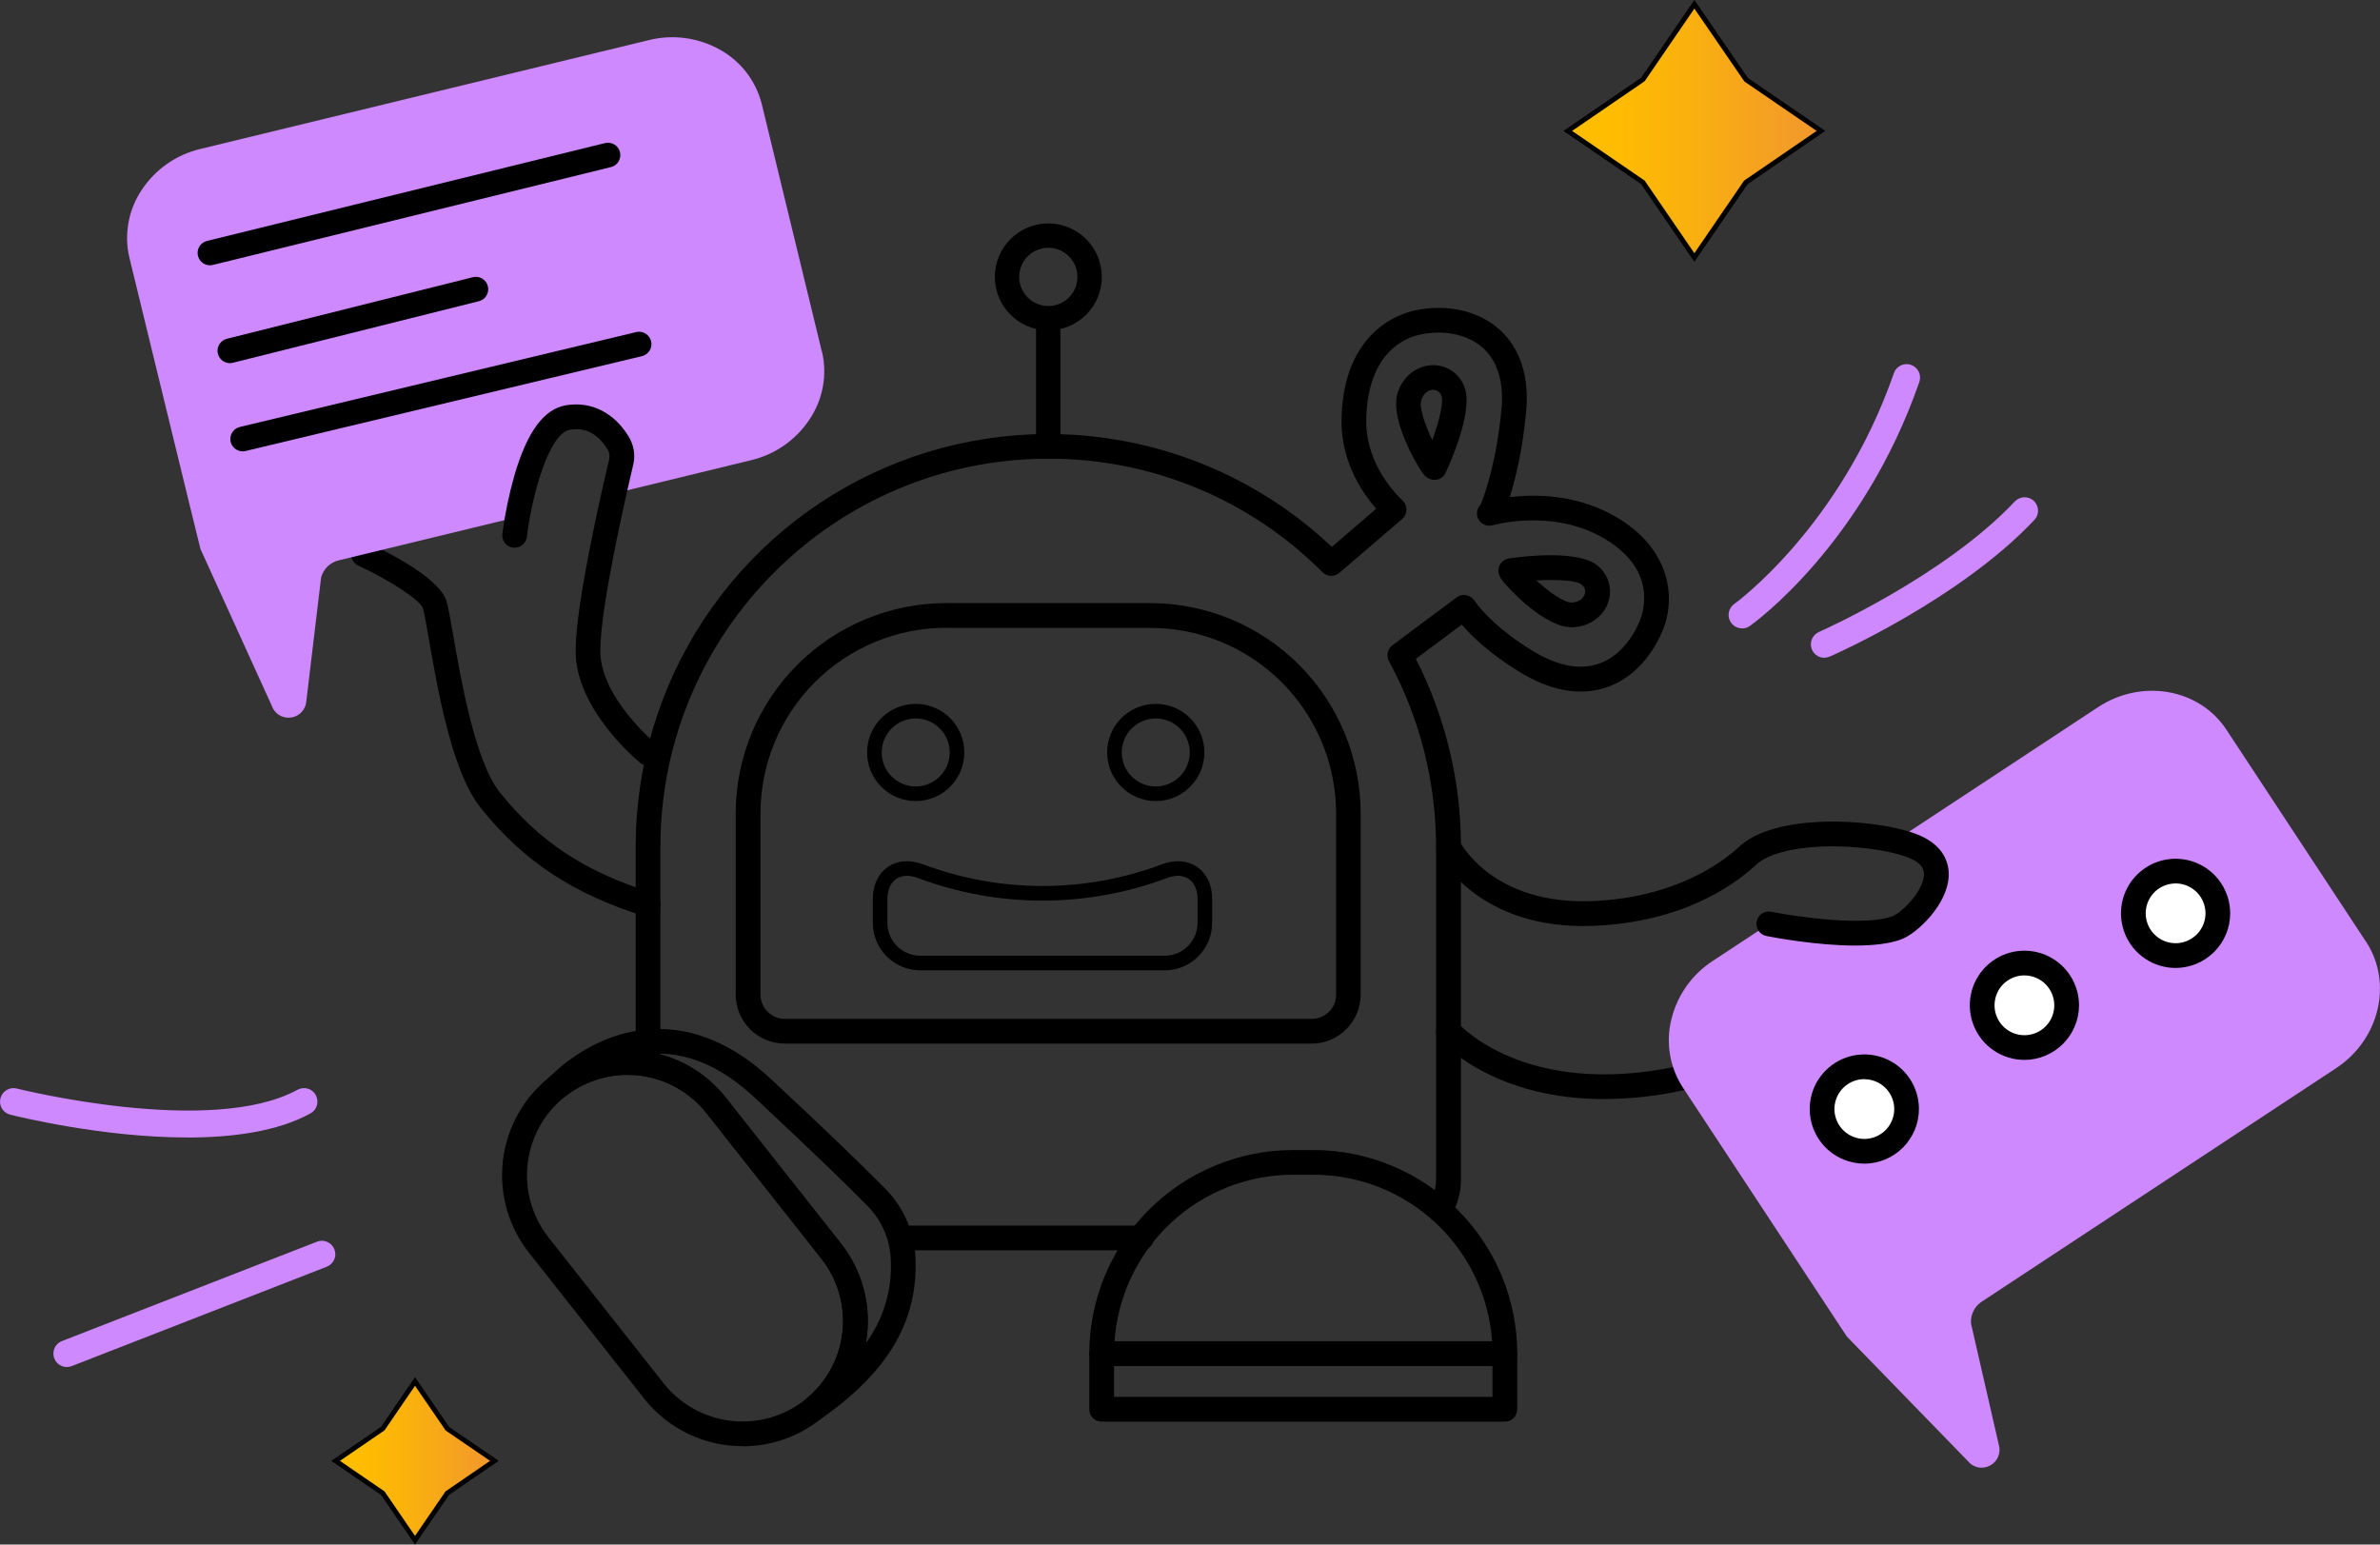 <?xml version="1.0" encoding="UTF-8"?>
<svg id="Layer_2" data-name="Layer 2" xmlns="http://www.w3.org/2000/svg" xmlns:xlink="http://www.w3.org/1999/xlink" viewBox="0 0 488.68 317.16">
  <rect x="0" y="0" width="488.68" height="317.16" fill="#333333" stroke="none"/>
  <defs>
    <style>
      .cls-1 {
        fill: url(#linear-gradient-2);
      }

      .cls-1, .cls-2, .cls-3, .cls-4 {
        stroke: #000;
        stroke-miterlimit: 10;
      }

      .cls-5 {
        fill: #cf89ff;
      }

      .cls-2 {
        fill: url(#linear-gradient);
      }

      .cls-6 {
        fill: #fff;
      }

      .cls-3 {
        stroke-width: 5px;
      }

      .cls-3, .cls-4 {
        fill: none;
      }

      .cls-4 {
        stroke-width: 3px;
      }
    </style>
    <linearGradient id="linear-gradient" x1="68.91" y1="299.97" x2="101.51" y2="299.97" gradientUnits="userSpaceOnUse">
      <stop offset=".16" stop-color="#ffbd00"/>
      <stop offset=".46" stop-color="#fab10d"/>
      <stop offset="1" stop-color="#f1972e"/>
    </linearGradient>
    <linearGradient id="linear-gradient-2" x1="321.91" y1="26.88" x2="373.9" y2="26.88" xlink:href="#linear-gradient"/>
  </defs>
  <g id="Layer_1-2" data-name="Layer 1">
    <g>
      <g>
        <path d="M308.99,280.49h-82.79c-.67,0-1.32-.27-1.8-.74-.48-.48-.74-1.12-.74-1.79.01-11.08,4.42-21.71,12.26-29.55,7.84-7.84,18.46-12.25,29.55-12.26h4.26c11.08.01,21.71,4.42,29.55,12.26,7.84,7.84,12.24,18.46,12.26,29.55,0,.67-.27,1.32-.74,1.79-.48.48-1.12.74-1.8.74ZM228.83,275.41h77.54c-.65-9.27-4.79-17.96-11.59-24.3-6.8-6.35-15.74-9.88-25.04-9.89h-4.27c-9.3.01-18.25,3.54-25.04,9.89-6.8,6.34-10.94,15.03-11.59,24.3h0Z"/>
        <path d="M308.99,291.92h-82.79c-.67,0-1.32-.27-1.8-.74-.48-.48-.74-1.12-.74-1.8v-11.41c0-.67.27-1.32.74-1.79.48-.48,1.12-.74,1.8-.74h82.79c.67,0,1.32.27,1.8.74.48.48.74,1.12.74,1.79v11.41c0,.67-.27,1.32-.74,1.8-.48.48-1.12.74-1.8.74ZM228.74,286.84h77.71v-6.33h-77.71v6.33Z"/>
        <path d="M152.5,296.96c-3.89.01-7.73-.86-11.23-2.55-3.5-1.69-6.57-4.15-8.99-7.2l-23.62-29.92c-2.1-2.65-3.66-5.69-4.59-8.94-.93-3.25-1.2-6.66-.81-10.02.39-3.36,1.44-6.61,3.09-9.56,1.65-2.95,3.86-5.55,6.52-7.65,2.65-2.1,5.7-3.65,8.95-4.57,3.26-.92,6.66-1.19,10.02-.79,3.36.4,6.61,1.46,9.56,3.11,2.95,1.66,5.54,3.88,7.63,6.54l23.62,29.92c2.99,3.79,4.86,8.34,5.39,13.14.52,4.8-.31,9.65-2.41,14-2.11,4.35-5.39,8.01-9.48,10.58-4.09,2.57-8.82,3.93-13.65,3.93h0ZM128.82,220.69c-3.87,0-7.67,1.1-10.95,3.16-3.28,2.06-5.92,5-7.61,8.49-1.69,3.49-2.36,7.38-1.94,11.23.42,3.85,1.92,7.51,4.32,10.55l23.62,29.93c3.4,4.29,8.36,7.06,13.79,7.7,5.43.64,10.9-.9,15.2-4.28,4.3-3.39,7.07-8.35,7.71-13.79.64-5.44-.91-10.9-4.3-15.2l-23.62-29.92c-1.93-2.45-4.4-4.43-7.21-5.79-2.81-1.36-5.89-2.06-9.02-2.05Z"/>
        <path d="M166.84,291.98c-.53,0-1.04-.16-1.47-.47-.43-.31-.75-.74-.93-1.23-.17-.5-.19-1.04-.04-1.54.15-.51.45-.96.86-1.28,4.3-3.39,7.07-8.35,7.71-13.79.64-5.44-.91-10.91-4.3-15.2l-23.62-29.92c-3.4-4.29-8.36-7.06-13.79-7.7-5.43-.64-10.9.9-15.2,4.28-.5.4-1.13.59-1.76.54-.63-.05-1.23-.33-1.66-.8-.44-.46-.68-1.08-.69-1.71s.23-1.25.65-1.73c.36-.39,8.75-9.55,21.44-10.11,8.4-.36,16.59,3.1,24.33,10.32,10.32,9.61,18.18,17.16,23.37,22.42,3.8,3.83,6.02,8.94,6.24,14.33.52,13-5.74,23.53-19.71,33.15-.42.29-.92.45-1.44.45ZM135.05,216.37c5.53,1.36,10.46,4.53,13.98,9.01l23.62,29.92c2.1,2.65,3.66,5.68,4.57,8.94.92,3.25,1.18,6.65.78,10.01-.06.53-.14,1.06-.23,1.58,3.65-4.98,5.46-11.07,5.13-17.24-.17-4.12-1.88-8.04-4.78-10.97-3.53-3.58-10.43-10.36-23.21-22.28-6.4-5.96-13.02-8.98-19.68-8.98h-.18Z"/>
        <path d="M269.34,214.29h-108.21c-2.67,0-5.23-1.07-7.12-2.95-1.89-1.89-2.95-4.45-2.95-7.12v-37.22c.01-11.44,4.57-22.41,12.66-30.5,8.09-8.09,19.06-12.64,30.5-12.66h42c11.44.02,22.41,4.57,30.5,12.66,8.09,8.09,12.64,19.06,12.66,30.5v37.21c0,2.67-1.06,5.23-2.94,7.12-1.88,1.89-4.44,2.96-7.11,2.97ZM194.24,128.91c-10.1.01-19.78,4.03-26.92,11.17-7.14,7.14-11.16,16.82-11.17,26.92v37.22c0,1.32.52,2.6,1.46,3.53.94.94,2.2,1.47,3.53,1.47h108.21c1.32,0,2.59-.53,3.53-1.46.94-.94,1.46-2.21,1.46-3.53v-37.22c-.01-10.1-4.03-19.78-11.17-26.91-7.14-7.14-16.82-11.16-26.92-11.17h-42.01Z"/>
        <path d="M234.39,256.73h-48.9c-.67,0-1.32-.27-1.8-.74-.48-.48-.74-1.12-.74-1.8s.27-1.32.74-1.79,1.12-.74,1.8-.74h48.9c.67,0,1.32.27,1.8.74.48.48.74,1.12.74,1.79s-.27,1.32-.74,1.8c-.48.48-1.12.74-1.8.74Z"/>
        <path d="M295.66,251.01c-.45,0-.9-.12-1.29-.35-.39-.23-.71-.56-.94-.95-.22-.39-.33-.84-.33-1.29,0-.45.14-.9.37-1.28.91-1.49,1.39-3.2,1.39-4.94v-68.35c0-13.3-3.32-26.4-9.67-38.09-.29-.54-.38-1.17-.25-1.77.13-.6.48-1.13.98-1.5l13.16-9.82c.27-.2.58-.35.91-.43.33-.08.67-.1,1-.04.33.05.65.17.94.35.29.18.54.41.73.69,1.76,2.46,5.24,6.25,11.9,10.33,5.03,3.1,9.56,4.04,13.46,2.8,3.63-1.15,6.69-4.27,8.62-8.76.77-1.81,3.99-11.1-8.29-17.61-10.25-5.44-21.72-2.18-21.83-2.15-.55.16-1.13.13-1.66-.08-.53-.21-.97-.59-1.26-1.08-.29-.49-.4-1.07-.32-1.63.08-.56.35-1.08.76-1.48.79-1.93,3.21-8.57,4.25-19.5.53-5.6-.8-9.99-3.86-12.69-3.06-2.7-7.9-3.75-12.87-2.68-3.18.68-10.62,3.72-11.03,17.09-.26,8.21,4.58,14.19,7.49,17.03.25.25.45.54.58.87.13.33.19.68.18,1.03-.01.35-.1.7-.25,1.02-.15.32-.37.6-.64.83l-12.89,11.06c-.49.41-1.11.63-1.75.61-.64-.02-1.24-.29-1.7-.74-7.38-7.42-16.15-13.3-25.82-17.3-9.67-4.01-20.03-6.05-30.49-6.02-43.92,0-79.64,35.73-79.64,79.64v41.66c0,.67-.27,1.32-.74,1.8-.48.48-1.12.74-1.8.74s-1.32-.27-1.8-.74c-.48-.48-.74-1.12-.74-1.8v-41.64c0-16.56,4.85-32.75,13.95-46.58,9.1-13.83,22.06-24.69,37.26-31.24,15.2-6.55,32-8.5,48.3-5.61,16.3,2.89,31.4,10.49,43.43,21.87l9.11-7.82c-3.37-3.89-7.38-10.34-7.12-18.81.55-17.43,11.65-21.18,15.05-21.91,6.53-1.41,13.02.03,17.31,3.85,3.01,2.67,6.41,7.8,5.54,16.99-.76,8.02-2.22,13.87-3.36,17.49,4.98-.6,13.04-.62,20.74,3.46,11.76,6.24,13.78,16.6,10.58,24.09-2.51,5.87-6.68,9.99-11.75,11.61-5.36,1.7-11.3.59-17.65-3.32-5.78-3.55-9.47-6.99-11.77-9.67l-9.43,7.04c6.09,11.94,9.26,25.15,9.26,38.55v68.35c0,2.68-.74,5.31-2.14,7.59-.23.37-.55.68-.93.89-.38.21-.81.32-1.25.32Z"/>
        <path d="M294.54,98.54c-1.41,0-2.18-1.06-2.54-1.57-1.18-1.65-6.79-11.16-4.97-16.47,1.09-3.22,3.84-5.38,6.98-5.51,1.4-.06,2.78.31,3.95,1.06,1.18.75,2.1,1.85,2.63,3.14,2.04,4.66-2.36,14.87-3.76,17.89-.2.44-.52.81-.93,1.07-.41.26-.88.4-1.36.4ZM294.3,80.04h-.08c-.82.03-1.88.6-2.38,2.08-.53,1.55.84,5.3,2.25,8.26,1.45-3.99,2.4-7.94,1.85-9.18-.12-.34-.35-.63-.64-.83-.29-.21-.65-.31-1-.31h0Z"/>
        <path d="M322.71,128.8c-5.58,0-12.91-7.9-14.15-9.49-.38-.49-1.18-1.52-.78-2.87.14-.46.41-.88.78-1.19.37-.32.82-.52,1.3-.59,3.29-.47,14.32-1.77,18.21,1.52,1.08.88,1.87,2.07,2.25,3.42.38,1.34.34,2.77-.12,4.09-1.02,2.97-3.88,4.98-7.28,5.11h-.21ZM315.46,119.2c2.43,2.2,5.64,4.58,7.25,4.52,1.57-.06,2.42-.91,2.68-1.69.12-.35.13-.74.02-1.09-.11-.36-.34-.67-.64-.89-1.01-.88-5.05-1.1-9.31-.86h-.01Z"/>
        <path class="cls-5" d="M357.69,129.03c-.59,0-1.16-.19-1.63-.53-.47-.35-.83-.83-1-1.39-.18-.56-.17-1.16.01-1.71.19-.56.54-1.04,1.02-1.38.22-.15,21.82-15.83,32.78-47.4.12-.34.3-.66.55-.93.24-.27.53-.49.86-.65.33-.16.68-.25,1.04-.27.36-.02.73.03,1.07.15.34.12.66.31.93.55.27.24.49.54.65.86.16.33.25.68.27,1.04.02.36-.03.73-.15,1.07-11.57,33.33-33.85,49.43-34.8,50.1-.47.33-1.03.51-1.6.51Z"/>
        <path class="cls-5" d="M374.58,135.07c-.63,0-1.25-.22-1.74-.62-.49-.4-.83-.96-.96-1.58-.13-.62-.04-1.27.25-1.83.29-.56.76-1.01,1.34-1.27.26-.11,25.69-11.38,40.19-26.76.25-.27.55-.49.88-.64.33-.15.69-.24,1.06-.26.37-.01.73.05,1.08.17.34.13.66.32.92.58.27.25.48.55.63.89s.23.7.24,1.06c0,.37-.06.73-.19,1.07-.13.34-.34.65-.59.91-15.28,16.21-40.91,27.57-41.99,28.03-.35.15-.73.23-1.11.23Z"/>
        <path class="cls-5" d="M38.44,233.57c-17.57,0-35.24-4.41-36.36-4.69-.35-.09-.68-.25-.97-.46-.29-.22-.54-.49-.72-.8-.19-.31-.31-.66-.36-1.02-.05-.36-.03-.72.06-1.08.09-.35.25-.68.46-.97.22-.29.49-.54.8-.72.63-.38,1.38-.49,2.09-.31.4.1,39.95,9.96,57.65.25.32-.17.67-.28,1.03-.32.36-.04.73,0,1.07.09.35.1.67.27.96.5.28.23.52.51.69.83.17.32.28.67.32,1.03.04.36,0,.73-.09,1.08-.1.35-.27.67-.5.96s-.51.52-.83.69c-6.76,3.72-16.02,4.95-25.31,4.95Z"/>
        <path class="cls-5" d="M13.74,280.71c-.65,0-1.27-.22-1.77-.63-.5-.41-.84-.98-.96-1.62-.12-.63-.01-1.29.3-1.86.31-.57.82-1,1.42-1.23l52.36-20.4c.34-.13.7-.2,1.06-.19.36,0,.72.09,1.05.23.33.15.63.36.88.62.25.26.45.57.58.91.13.34.2.7.19,1.06,0,.36-.09.72-.23,1.05-.15.33-.36.63-.62.88-.26.25-.57.45-.91.58l-52.35,20.4c-.32.12-.66.19-1,.19Z"/>
        <path d="M329.41,225.69c-9.43,0-16.58-1.99-21.5-4.07-8.27-3.5-12.24-8.02-12.4-8.21-.44-.51-.66-1.17-.61-1.84.05-.67.36-1.29.87-1.73.51-.44,1.17-.66,1.84-.62.67.05,1.3.36,1.74.86.06.07,3.57,3.99,10.84,6.99,6.75,2.8,18.25,5.38,34.64,1.79.66-.14,1.34-.02,1.91.34.57.36.97.94,1.11,1.59.14.66.02,1.34-.34,1.91-.36.57-.94.97-1.59,1.11-5.42,1.22-10.95,1.85-16.5,1.87Z"/>
        <path class="cls-5" d="M485.8,193.36l-28.66-43.53c-5.56-8.45-17.38-10.52-26.34-4.63l-41.61,27.42c1.58.34,3.11.85,4.58,1.52,9.13,4.57-.44,14.89-4.26,16.35-7.62,2.9-26.28-.78-26.28-.78l-11.53,7.59c-4.26,2.76-7.3,7.04-8.51,11.97-.6,2.38-.7,4.86-.29,7.28.4,2.42,1.31,4.73,2.65,6.78l33.53,50.92c.1.14.21.28.33.4l24.69,25.41c.33.41.75.74,1.23.97.48.23,1,.35,1.53.34.45,0,.89-.08,1.31-.24.78-.29,1.44-.83,1.87-1.54.43-.71.6-1.55.48-2.37,0-.08-.02-.15-.04-.23l-5.77-25.18c-.08-.9.1-1.81.5-2.62.4-.81,1.02-1.49,1.79-1.97l72.64-47.86c8.96-5.89,11.72-17.57,6.16-26.02Z"/>
        <path class="cls-6" d="M382.8,236.4c4.79,0,8.68-3.88,8.68-8.68s-3.88-8.68-8.68-8.68-8.68,3.89-8.68,8.68,3.89,8.68,8.68,8.68Z"/>
        <path d="M382.8,238.94c-2.22,0-4.39-.66-6.23-1.89-1.85-1.23-3.28-2.98-4.13-5.03-.85-2.05-1.07-4.3-.64-6.48.43-2.18,1.5-4.17,3.07-5.74,1.57-1.57,3.57-2.64,5.74-3.07,2.17-.43,4.43-.21,6.48.63,2.05.85,3.8,2.28,5.03,4.13,1.23,1.84,1.89,4.01,1.89,6.23,0,2.97-1.19,5.82-3.29,7.93-2.1,2.1-4.95,3.29-7.93,3.3ZM382.8,221.59c-1.21,0-2.4.36-3.41,1.04-1.01.67-1.8,1.63-2.26,2.75-.46,1.12-.59,2.36-.35,3.55.24,1.19.82,2.28,1.68,3.14.86.86,1.96,1.44,3.15,1.68,1.19.24,2.42.11,3.55-.35,1.12-.47,2.08-1.25,2.75-2.26.67-1.01,1.03-2.2,1.03-3.41,0-1.63-.65-3.18-1.8-4.33-1.15-1.15-2.71-1.79-4.34-1.79Z"/>
        <path class="cls-6" d="M415.67,215.1c4.79,0,8.68-3.89,8.68-8.68s-3.89-8.68-8.68-8.68-8.68,3.88-8.68,8.68,3.88,8.68,8.68,8.68Z"/>
        <path d="M415.67,217.64c-2.22,0-4.39-.66-6.23-1.89-1.85-1.23-3.28-2.98-4.13-5.03-.85-2.05-1.07-4.3-.64-6.48.43-2.17,1.5-4.17,3.07-5.74,1.57-1.57,3.57-2.64,5.74-3.07,2.18-.43,4.43-.21,6.48.64,2.05.85,3.8,2.29,5.03,4.13,1.23,1.85,1.89,4.01,1.89,6.23,0,2.97-1.19,5.82-3.29,7.92-2.1,2.1-4.95,3.29-7.92,3.29ZM415.67,200.29c-1.21,0-2.4.36-3.41,1.03-1.01.68-1.8,1.63-2.26,2.76-.46,1.12-.58,2.36-.35,3.55.24,1.19.82,2.28,1.68,3.14.86.86,1.95,1.44,3.14,1.68,1.19.24,2.42.11,3.55-.35,1.12-.46,2.08-1.25,2.75-2.26.67-1.01,1.03-2.2,1.03-3.41,0-1.63-.65-3.19-1.8-4.34-1.15-1.15-2.71-1.8-4.34-1.8Z"/>
        <path class="cls-6" d="M446.71,196.22c4.79,0,8.68-3.88,8.68-8.68s-3.88-8.68-8.68-8.68-8.68,3.89-8.68,8.68,3.89,8.68,8.68,8.68Z"/>
        <path d="M446.71,198.76c-2.22,0-4.39-.66-6.23-1.89-1.85-1.23-3.28-2.98-4.13-5.03-.85-2.05-1.07-4.3-.64-6.48.43-2.18,1.5-4.17,3.07-5.74,1.57-1.57,3.57-2.64,5.74-3.07,2.17-.43,4.43-.21,6.48.64,2.05.85,3.8,2.29,5.03,4.13,1.23,1.85,1.89,4.01,1.89,6.23,0,2.97-1.19,5.82-3.29,7.92-2.1,2.1-4.95,3.28-7.92,3.29ZM446.71,181.41c-1.21,0-2.4.36-3.41,1.03-1.01.68-1.8,1.63-2.26,2.75-.46,1.12-.59,2.36-.35,3.55.24,1.19.82,2.28,1.68,3.14.86.86,1.95,1.44,3.14,1.68,1.19.24,2.42.12,3.55-.35,1.12-.47,2.08-1.25,2.75-2.26.68-1.01,1.04-2.2,1.04-3.41,0-1.63-.65-3.19-1.8-4.34-1.15-1.15-2.71-1.8-4.34-1.8Z"/>
        <path d="M380.93,194.16c-7.98,0-16.82-1.68-18.19-1.95-.33-.06-.65-.18-.94-.37-.28-.18-.53-.42-.72-.7-.19-.28-.32-.59-.39-.92-.07-.33-.07-.67,0-1,.07-.33.2-.65.38-.93.19-.28.43-.52.72-.71.28-.19.6-.31.93-.37.33-.06.67-.05,1,.02,4.99.99,19.19,3.07,24.87.9,1.78-.68,6.28-4.98,6.45-8.43.04-.94-.19-2.17-2.42-3.26-2.58-1.29-8.93-2.62-16.08-2.65-7.51-.02-13.35,1.35-16,3.81-4.69,4.35-15.26,11.77-33.35,12.51-23.74.96-31.72-14.44-32.05-15.1-.29-.6-.33-1.29-.11-1.92.22-.63.67-1.15,1.26-1.45.59-.3,1.28-.35,1.92-.15.63.2,1.16.65,1.47,1.24.29.57,7.01,13.14,27.31,12.3,17.08-.7,26.74-8.04,30.11-11.16,4.91-4.56,14.31-5.18,19.48-5.17,7.22.04,14.58,1.32,18.32,3.19,4.77,2.39,5.32,6.08,5.22,8.07-.29,5.82-6.45,11.68-9.71,12.92-2.5.94-5.91,1.28-9.49,1.28Z"/>
        <path d="M133.06,188.26c-.26,0-.52-.04-.76-.12-14.78-4.65-24.86-11.32-33.64-22.3-5.87-7.33-8.81-24.33-10.58-34.48-.5-2.9-.98-5.62-1.26-6.48-.54-1.64-6.74-5.72-13.25-8.75-.3-.14-.57-.34-.8-.58-.23-.25-.4-.53-.52-.85-.11-.31-.17-.65-.15-.98.01-.33.09-.66.23-.96.14-.3.34-.57.58-.8s.53-.4.85-.51c.31-.12.65-.17.98-.15.33.01.66.09.96.23,3.33,1.55,14.33,6.97,15.92,11.75.41,1.22.82,3.6,1.45,7.22,1.57,9.04,4.49,25.87,9.54,32.18,8.11,10.13,17.44,16.3,31.19,20.62.58.18,1.07.56,1.4,1.08.32.51.45,1.13.35,1.73-.09.6-.4,1.15-.86,1.54-.46.4-1.05.61-1.66.61h0Z"/>
        <path class="cls-5" d="M168.73,72.11l-12.29-50.63c-.58-2.38-1.66-4.62-3.15-6.57-1.5-1.95-3.38-3.56-5.53-4.74-4.43-2.47-9.63-3.16-14.55-1.93L41.17,30.58c-4.94,1.16-9.24,4.16-12.05,8.39-1.37,2.04-2.31,4.33-2.74,6.75-.44,2.42-.37,4.9.21,7.28,0,0,14.49,59.57,14.57,59.73l14.67,32.25c.25.7.71,1.31,1.32,1.74.61.43,1.34.66,2.09.65h.06c.83,0,1.64-.3,2.28-.83.64-.53,1.09-1.26,1.25-2.08,0-.08.03-.16.04-.24l3.06-25.65c.24-.87.71-1.66,1.36-2.29.66-.62,1.47-1.05,2.35-1.24l36.64-8.89c1.18-6.53,4.26-19.41,10.37-20.43,5.55-.93,8.78,2.75,10.3,5.23.72,1.18.95,2.59.63,3.93-.36,1.45-.87,3.72-1.48,6.45l28.07-6.82c4.94-1.16,9.24-4.16,12.05-8.39,1.37-2.04,2.31-4.34,2.74-6.75.44-2.41.37-4.89-.21-7.28Z"/>
        <path d="M43.11,54.48c-.62,0-1.22-.23-1.68-.64-.46-.41-.76-.98-.84-1.6-.07-.62.08-1.24.43-1.75.35-.51.88-.87,1.48-1.02l81.73-20.09c.65-.16,1.35-.05,1.92.29.58.35.99.91,1.15,1.57.16.65.05,1.35-.29,1.92-.35.58-.91.99-1.57,1.15l-81.72,20.09c-.2.05-.4.07-.61.07Z"/>
        <path d="M47.2,74.57c-.62,0-1.22-.23-1.68-.64-.46-.41-.76-.98-.84-1.59-.08-.61.08-1.23.43-1.75.35-.51.88-.87,1.48-1.03l50.47-12.63c.32-.09.66-.11,1-.06.33.05.65.16.94.33s.54.4.74.67c.2.27.35.58.43.9.08.33.1.66.05,1-.05.33-.17.65-.34.94-.17.29-.4.54-.68.73-.27.2-.58.34-.91.42l-50.47,12.63c-.2.05-.41.08-.62.08Z"/>
        <path d="M49.83,92.68c-.62,0-1.22-.23-1.69-.64-.46-.41-.76-.98-.83-1.6-.07-.62.08-1.24.44-1.75.36-.51.89-.87,1.49-1.02l81.39-19.48c.66-.16,1.35-.05,1.92.31.57.35.98.92,1.14,1.57.16.66.05,1.35-.31,1.92-.35.57-.92.98-1.57,1.14l-81.39,19.48c-.19.05-.39.07-.59.07Z"/>
        <path d="M133.05,157.21c-.58,0-1.15-.2-1.6-.57-.54-.44-13.26-10.94-13.26-22.97,0-9.57,5.27-32.55,6.89-39.36.16-.69.05-1.42-.33-2.02-1.96-3.22-4.56-4.58-7.72-4.05-4.32.72-7.84,13.55-8.85,22-.08.67-.42,1.27-.95,1.69-.53.42-1.2.6-1.87.52-.67-.08-1.28-.42-1.69-.95-.42-.53-.61-1.2-.53-1.87.53-4.05,1.36-8.06,2.48-12,2.6-8.94,6.06-13.65,10.58-14.41,5.17-.86,9.87,1.48,12.88,6.42.53.87.89,1.83,1.05,2.83.16,1,.12,2.03-.12,3.01-1.58,6.68-6.75,29.17-6.75,38.19,0,9.6,11.28,18.94,11.39,19.03.41.33.7.78.84,1.29.14.5.12,1.04-.05,1.54-.18.49-.5.92-.93,1.22-.43.3-.94.46-1.47.46h0Z"/>
      </g>
      <polygon class="cls-2" points="78.59 293.35 85.21 283.67 91.88 293.39 101.51 299.97 91.84 306.6 85.21 316.27 78.59 306.6 68.91 299.97 78.59 293.35"/>
      <polygon class="cls-1" points="337.34 16.31 347.9 .88 358.54 16.38 373.9 26.88 358.47 37.45 347.9 52.88 337.34 37.45 321.91 26.88 337.34 16.31"/>
      <line class="cls-3" x1="215.23" y1="65.72" x2="215.23" y2="94.19"/>
      <circle class="cls-3" cx="215.25" cy="56.86" r="8.48"/>
      <circle class="cls-4" cx="188.02" cy="154.51" r="8.48"/>
      <circle class="cls-4" cx="237.31" cy="154.51" r="8.48"/>
      <path class="cls-4" d="M239.14,197.75h-50.18c-4.55,0-8.25-3.69-8.25-8.25v-4.92c0-4.85,3.71-7.41,8.25-5.71h0c16.17,6.08,34.01,6.08,50.18,0h0c4.54-1.71,8.25.86,8.25,5.71v4.92c0,4.55-3.69,8.25-8.25,8.25Z"/>
    </g>
  </g>
</svg>